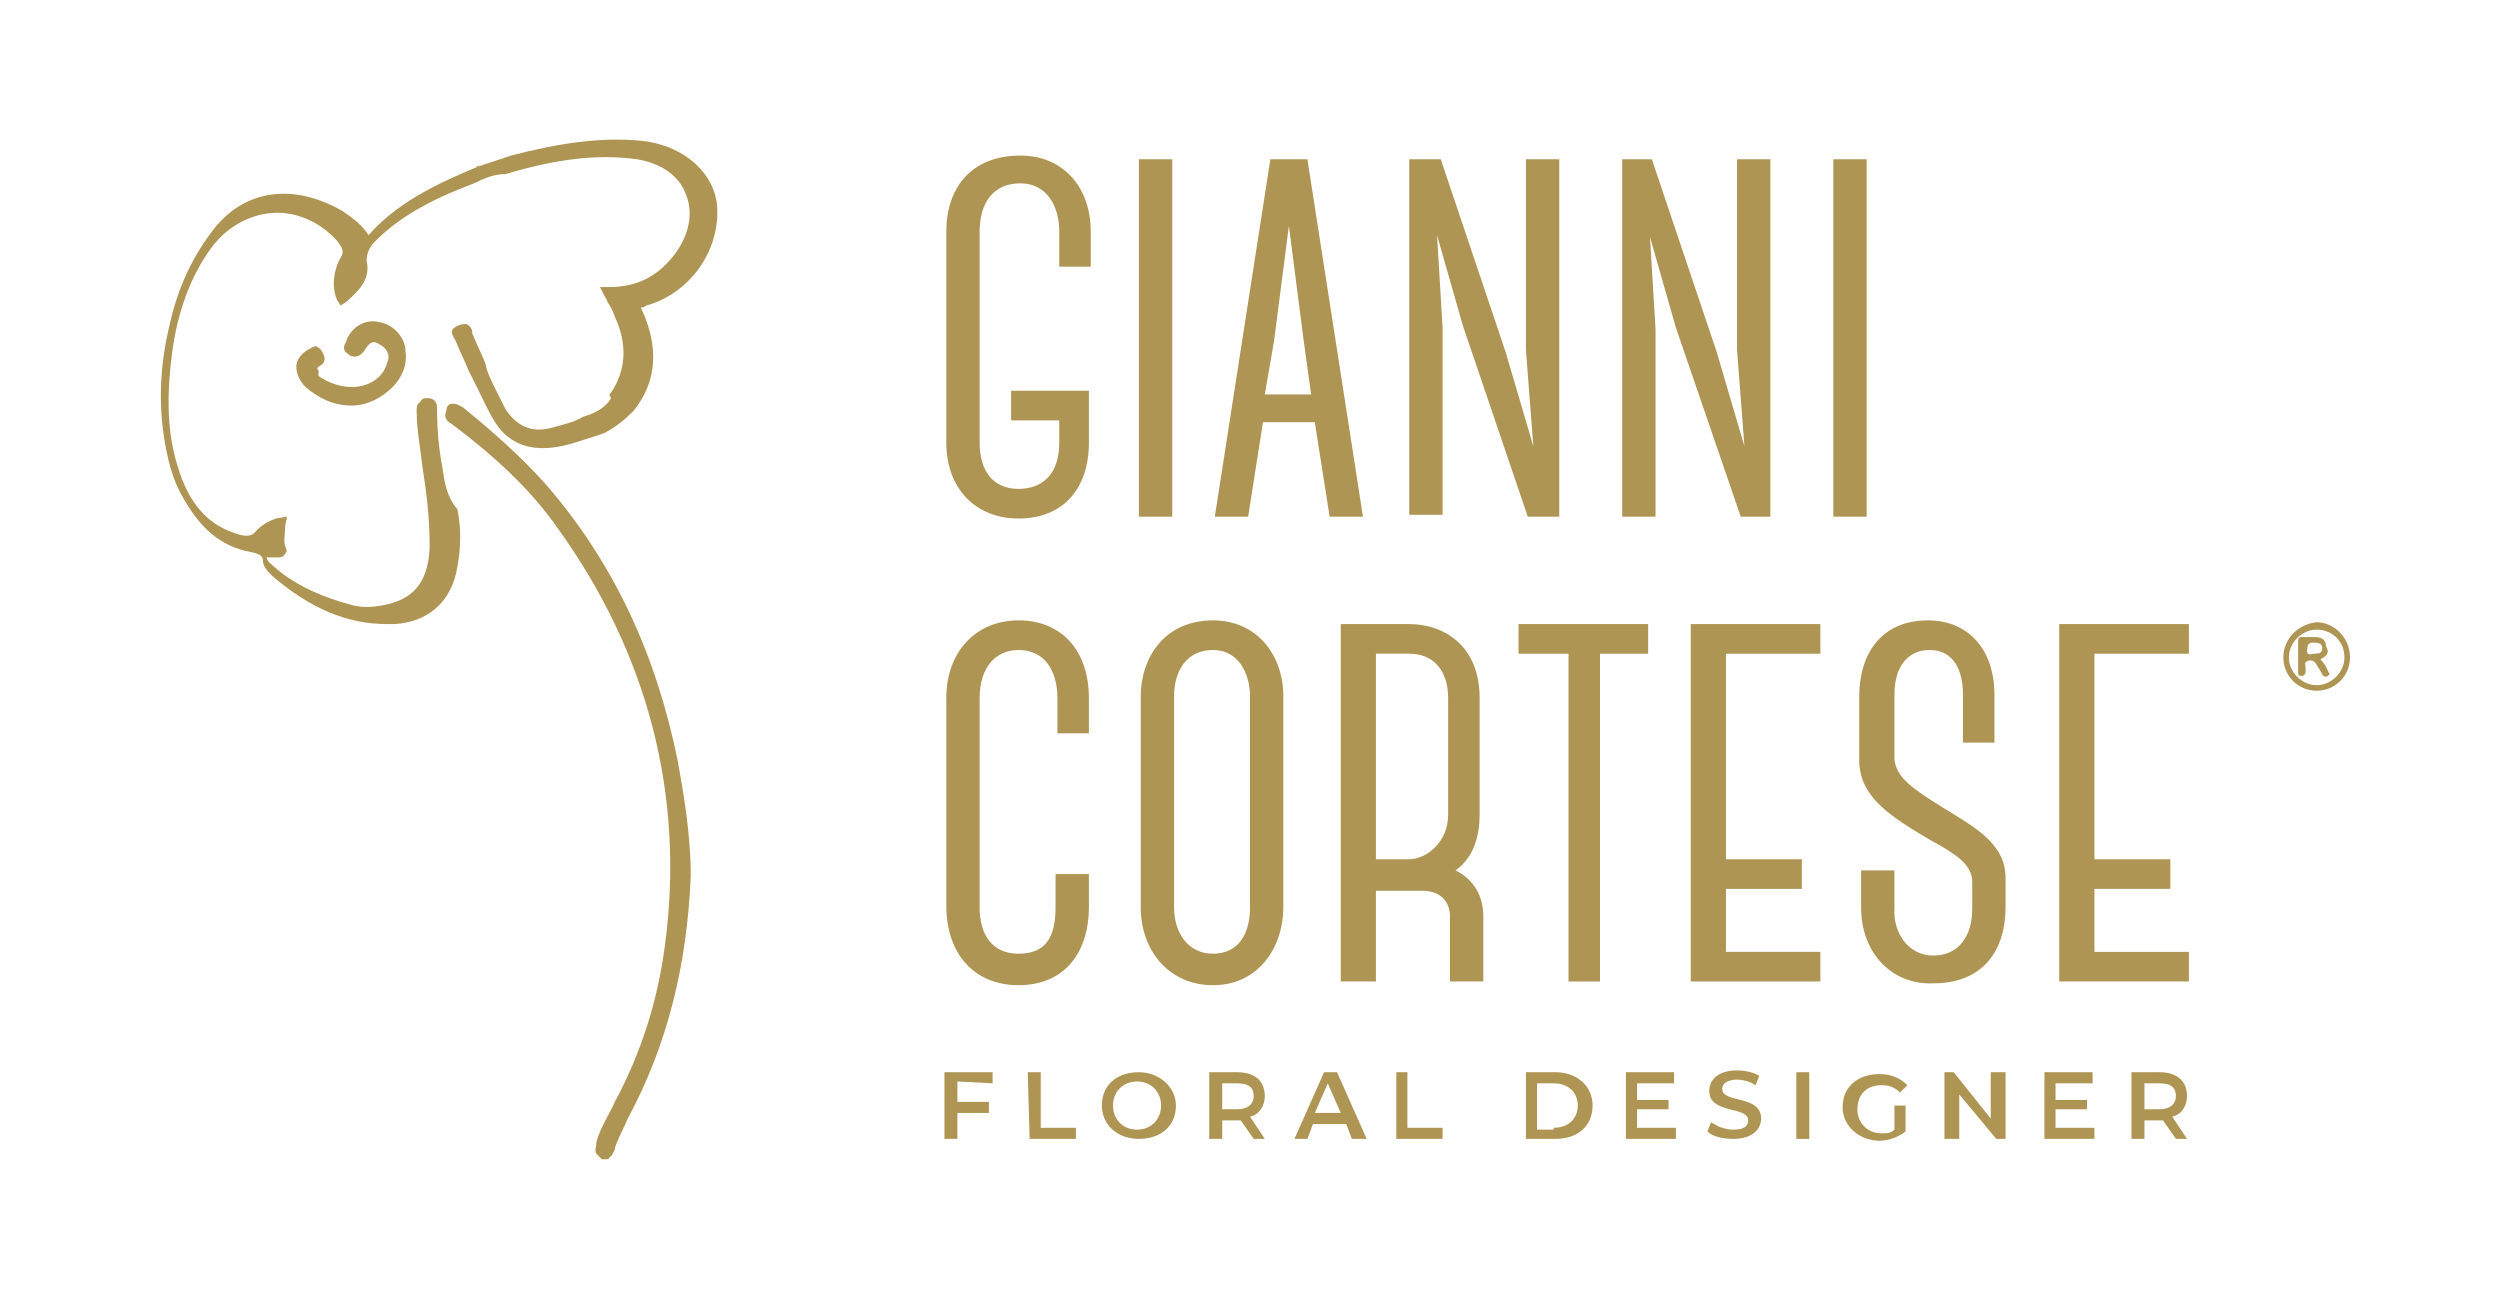<?xml version="1.0" encoding="utf-8"?>
<!-- Generator: Adobe Illustrator 23.0.1, SVG Export Plug-In . SVG Version: 6.00 Build 0)  -->
<!DOCTYPE svg PUBLIC "-//W3C//DTD SVG 1.1//EN" "http://www.w3.org/Graphics/SVG/1.1/DTD/svg11.dtd">
<svg version="1.1" id="Livello_1" xmlns:x="http://ns.adobe.com/Extensibility/1.0/" xmlns:i="http://ns.adobe.com/AdobeIllustrator/10.0/" xmlns:graph="http://ns.adobe.com/Graphs/1.0/"
	 xmlns="http://www.w3.org/2000/svg" xmlns:xlink="http://www.w3.org/1999/xlink" x="0px" y="0px" width="135px" height="70px"
	 viewBox="0 0 135 70" style="enable-background:new 0 0 135 70;" xml:space="preserve">
<style type="text/css">
	.st0{fill:#AE9553;}
	.st1{fill-rule:evenodd;clip-rule:evenodd;fill:#AE9553;}
</style>
<g>
	<g>
		<path class="st0" d="M58.8,21.1v2.8c0,2.5-1.4,4.1-3.8,4.1c-2.3,0-3.9-1.6-3.9-4.1V12.5c0-2.3,1.3-4.1,4-4.1
			c2.3,0,3.8,1.7,3.8,4.1v1.9h-1.7v-1.9c0-1.4-0.7-2.6-2.1-2.6c-1.5,0-2.2,1.1-2.2,2.6v11.4c0,1.5,0.7,2.5,2.1,2.5
			c1.3,0,2.2-0.8,2.2-2.5v-1.2h-2.6v-1.6C54.6,21.1,58.8,21.1,58.8,21.1z"/>
		<path class="st0" d="M61.5,27.9V8.6h1.8v19.3H61.5z"/>
		<path class="st0" d="M71,22.8L71,22.8l-2.8,0l-0.8,5.1h-1.8l3-19.3h2l3,19.3h-1.8L71,22.8z M70.8,21.3l-0.4-2.9l-0.8-6.2l-0.8,6.2
			l-0.5,2.9H70.8z"/>
		<path class="st0" d="M77.8,8.6l3.5,10.4l1.5,5.1l-0.4-5.2V8.6h1.8v19.3h-1.7L79,17.6l-1.4-4.9l0.3,5v10.1h-1.8V8.6H77.8z"/>
		<path class="st0" d="M89.2,8.6l3.5,10.4l1.5,5.1l-0.4-5.2V8.6h1.8v19.3H94l-3.5-10.2l-1.4-4.9l0.3,5v10.1h-1.8V8.6H89.2z"/>
		<path class="st0" d="M99,27.9V8.6h1.8v19.3H99z"/>
		<path class="st0" d="M51.1,48.9V37.7c0-2.5,1.6-4.2,3.9-4.2c2.3,0,3.8,1.6,3.8,4.2v1.9h-1.7v-1.9c0-1.5-0.7-2.6-2.1-2.6
			c-1.2,0-2.1,0.9-2.1,2.6V49c0,1.5,0.7,2.5,2.1,2.5c1.4,0,2-0.8,2-2.5v-1.8h1.8V49c0,2.3-1.2,4.2-3.8,4.2
			C52.6,53.2,51.1,51.5,51.1,48.9z"/>
		<path class="st0" d="M61.6,49V37.6c0-2.1,1.3-4.1,3.9-4.1c2.4,0,3.8,1.9,3.8,4.1V49c0,2.1-1.3,4.2-3.8,4.2
			C63.1,53.2,61.6,51.3,61.6,49z M63.4,37.6V49c0,1.3,0.7,2.5,2.1,2.5c1.4,0,2-1.1,2-2.5V37.6c0-1.2-0.6-2.5-2-2.5
			C64.1,35.1,63.4,36.2,63.4,37.6z"/>
		<path class="st0" d="M80.1,53h-1.8v-3.5c0-0.8-0.5-1.4-1.5-1.4h-2.5V53h-1.9V33.7h3.7c1.8,0,3.8,1.1,3.8,4V44c0,1.1-0.3,2.3-1.3,3
			c1,0.5,1.5,1.4,1.5,2.5L80.1,53L80.1,53z M74.3,46.4h1.8c0.9,0,2.1-0.9,2.1-2.4v-6.3c0-1.5-0.8-2.4-2.1-2.4h-1.8V46.4z"/>
		<path class="st0" d="M89,35.3h-2.6V53h-1.7V35.3H82v-1.6h7L89,35.3L89,35.3z"/>
		<path class="st0" d="M93.2,35.3v11.1h4.1v1.6h-4.1v3.4h5.1V53h-7V33.7h7v1.6L93.2,35.3L93.2,35.3z"/>
		<path class="st0" d="M100.5,49v-2h1.8v2c-0.1,1.3,0.7,2.6,2.1,2.6c1.4,0,2.1-1.1,2.1-2.5v-1.5c0-0.9-0.9-1.5-2.2-2.2
			c-2.2-1.3-3.8-2.3-3.9-4.2v-3.6c0-2.3,1.2-4.1,3.7-4.1c2.3,0,3.6,1.7,3.6,4v2.6h-1.7v-2.6c0-1.3-0.5-2.4-1.8-2.4
			c-1.1,0-1.9,0.8-1.9,2.4v3.5c0.1,1,1,1.6,2.6,2.6c1.6,1,3.4,1.9,3.4,3.8V49c0,2.3-1.2,4.1-3.9,4.1C102.2,53.2,100.5,51.5,100.5,49
			z"/>
		<path class="st0" d="M113.1,35.3v11.1h4.1v1.6h-4.1v3.4h5.1V53h-7V33.7h7v1.6L113.1,35.3L113.1,35.3z"/>
		<g>
			<g>
				<path class="st0" d="M51.7,58.4v1.1h1.7v0.6h-1.7v1.4H51v-3.6h2.6v0.6L51.7,58.4L51.7,58.4z"/>
				<path class="st0" d="M55.5,57.9h0.7v3h1.9v0.6h-2.5L55.5,57.9L55.5,57.9z"/>
				<path class="st0" d="M59.5,59.7c0-1.1,0.8-1.8,2-1.8c1.1,0,2,0.8,2,1.8c0,1.1-0.8,1.8-2,1.8C60.3,61.5,59.5,60.7,59.5,59.7z
					 M62.7,59.7c0-0.7-0.5-1.3-1.3-1.3c-0.7,0-1.3,0.5-1.3,1.3c0,0.7,0.5,1.3,1.3,1.3C62.2,61,62.7,60.4,62.7,59.7z"/>
				<path class="st0" d="M67.7,61.5l-0.7-1c0,0-0.1,0-0.2,0H66v1h-0.7v-3.6h1.5c1,0,1.5,0.5,1.5,1.3c0,0.5-0.3,1-0.8,1.1l0.8,1.2
					L67.7,61.5L67.7,61.5z M66.8,58.5H66v1.4h0.8c0.6,0,0.9-0.3,0.9-0.7C67.7,58.7,67.4,58.5,66.8,58.5z"/>
				<path class="st0" d="M72.7,60.7h-1.8l-0.3,0.8h-0.7l1.6-3.6h0.7l1.6,3.6H73L72.7,60.7z M72.4,60.1l-0.7-1.6l-0.7,1.6H72.4z"/>
				<path class="st0" d="M75.4,57.9H76v3h1.9v0.6h-2.5V57.9L75.4,57.9z"/>
				<path class="st0" d="M82.4,57.9h1.6c1.1,0,2,0.7,2,1.8c0,1.1-0.8,1.8-2,1.8h-1.6V57.9z M83.9,60.9c0.8,0,1.3-0.5,1.3-1.2
					s-0.5-1.2-1.3-1.2H83v2.5H83.9z"/>
				<path class="st0" d="M90.5,60.9v0.6h-2.7v-3.6h2.6v0.6h-2v0.9h1.7v0.5h-1.7v1H90.5z"/>
				<path class="st0" d="M92.2,61.1l0.2-0.5c0.3,0.2,0.7,0.4,1.2,0.4c0.6,0,0.8-0.2,0.8-0.5c0-0.8-2.1-0.3-2.1-1.6
					c0-0.6,0.5-1.1,1.5-1.1c0.4,0,0.9,0.1,1.2,0.3l-0.2,0.5c-0.3-0.2-0.7-0.3-1-0.3c-0.5,0-0.8,0.2-0.8,0.5c0,0.8,2.1,0.3,2.1,1.6
					c0,0.6-0.5,1.1-1.5,1.1C93.1,61.5,92.5,61.4,92.2,61.1z"/>
				<path class="st0" d="M97,57.9h0.7v3.6H97V57.9z"/>
				<path class="st0" d="M102.3,59.7h0.6v1.4c-0.4,0.3-0.9,0.5-1.4,0.5c-1.1,0-2-0.8-2-1.8c0-1.1,0.8-1.8,2-1.8
					c0.6,0,1.1,0.2,1.5,0.6l-0.4,0.4c-0.3-0.3-0.6-0.4-1-0.4c-0.8,0-1.3,0.5-1.3,1.3c0,0.7,0.5,1.3,1.3,1.3c0.3,0,0.5,0,0.7-0.2
					L102.3,59.7L102.3,59.7z"/>
				<path class="st0" d="M108.3,57.9v3.6h-0.5l-2-2.4v2.4H105v-3.6h0.5l2,2.5v-2.5H108.3z"/>
				<path class="st0" d="M113.1,60.9v0.6h-2.7v-3.6h2.6v0.6h-2v0.9h1.7v0.5h-1.7v1H113.1z"/>
				<path class="st0" d="M117.5,61.5l-0.7-1c0,0-0.1,0-0.2,0h-0.8v1h-0.7v-3.6h1.5c1,0,1.5,0.5,1.5,1.3c0,0.5-0.3,1-0.8,1.1l0.8,1.2
					L117.5,61.5L117.5,61.5z M116.6,58.5h-0.8v1.4h0.8c0.6,0,0.9-0.3,0.9-0.7C117.5,58.7,117.2,58.5,116.6,58.5z"/>
			</g>
		</g>
	</g>
	<g>
		<path class="st0" d="M23.9,25.3c-0.2-1-0.3-2.1-0.3-3.3c0-0.4-0.3-0.5-0.5-0.5s-0.3,0-0.4,0.2c-0.2,0.1-0.2,0.3-0.2,0.5
			c0,1,0.2,2,0.3,2.9l0.1,0.7c0.2,1.3,0.3,2.5,0.3,3.8c-0.1,1.9-0.9,2.8-2.6,3.1c-0.6,0.1-1,0.1-1.5,0c-1.9-0.5-3.3-1.2-4.3-2.1
			c-0.1-0.1-0.4-0.3-0.4-0.5c0,0,0.1,0,0.1,0c0.2,0,0.3,0,0.5,0c0.1,0,0.3,0,0.4-0.2c0.1-0.1,0.1-0.2,0-0.4c-0.1-0.3,0-0.7,0-1.1
			l0.1-0.5L14.9,28c-0.3,0.1-0.7,0.3-1,0.6c-0.3,0.4-0.6,0.4-1.2,0.2c-1.5-0.5-2.5-1.6-3.1-3.6C9,23.3,9,21.3,9.3,19
			c0.3-2.2,1-4.1,2.1-5.6c0.8-1.1,2-1.8,3.3-1.9c1.3-0.1,2.6,0.5,3.5,1.5c0.3,0.4,0.4,0.6,0.2,0.9c-0.4,0.7-0.5,1.6-0.2,2.3l0.2,0.3
			l0.3-0.2c0.8-0.7,1.3-1.3,1.1-2.2c0-0.4,0.1-0.6,0.3-0.9c1.3-1.4,3.1-2.4,5.5-3.3c0.6-0.3,1.1-0.5,1.7-0.5
			c2.7-0.8,4.9-1.1,7.1-0.8c1.2,0.2,2.2,0.8,2.6,1.8c0.5,1.1,0.2,2.4-0.7,3.5c-0.9,1.1-2,1.6-3.4,1.6h-0.5l0.2,0.4
			c0.1,0.2,0.2,0.3,0.2,0.4c0.2,0.3,0.3,0.5,0.4,0.8c0.7,1.5,0.6,2.9-0.2,4.1c0,0-0.1,0.1-0.1,0.1L33,21.5c-0.3,0.5-0.8,0.8-1.5,1
			c-0.5,0.3-1,0.4-1.7,0.6c-1.1,0.3-1.9-0.1-2.5-1c-0.2-0.4-0.4-0.8-0.6-1.2s-0.4-0.8-0.5-1.3c-0.2-0.5-0.5-1.1-0.7-1.6
			c0,0,0,0,0-0.1c0-0.1-0.1-0.3-0.3-0.4c-0.2,0-0.3,0-0.5,0.1c-0.2,0.1-0.3,0.2-0.3,0.3c0,0.2,0.1,0.3,0.2,0.5l0,0
			c0.2,0.5,0.5,1.1,0.7,1.6l0.5,1c0.3,0.6,0.6,1.3,1,1.9c0.6,0.9,1.5,1.3,2.5,1.3l0,0c1.1,0,2-0.4,3-0.7l0.3-0.1
			c0.6-0.3,1.1-0.7,1.6-1.2c1.3-1.6,1.4-3.5,0.4-5.6c0.1,0,0.2,0,0.3-0.1c2.5-0.7,4.1-3.2,3.8-5.6c-0.3-1.8-2-3.1-4.1-3.3
			c-2.1-0.2-4.3,0.1-7,0.8l-1.8,0.6l-0.1,0c0.2-0.1,0.2-0.1,0.1,0c-2.4,1-4.4,2-5.9,3.7c-0.3-0.5-0.8-0.9-1.4-1.3
			c-2.6-1.5-5.2-1.2-6.9,0.9c-1.1,1.4-2,3.1-2.5,5.5c-0.7,3-0.3,5.3-0.3,5.4c0.2,1.5,0.5,2.7,1.1,3.7c0.9,1.6,2,2.6,3.6,2.9
			c0.5,0.1,0.7,0.2,0.7,0.5c0,0.3,0.3,0.6,0.5,0.8c2.1,1.8,4.1,2.6,6.2,2.6c0.2,0,0.3,0,0.4,0c1.8-0.1,3.1-1.2,3.4-3.1
			c0.2-1.1,0.2-2.1,0-3.1C24.1,26.8,24,26,23.9,25.3z"/>
		<path class="st0" d="M29.6,26.3c-1.4-1.6-3-3-4.6-4.3c-0.2-0.1-0.3-0.2-0.6-0.2c-0.2,0-0.3,0.2-0.3,0.4c-0.1,0.2-0.1,0.5,0.3,0.7
			c0,0,0,0,0,0c2.4,1.8,4.3,3.6,5.7,5.6C35,35.3,37,43,35.9,51.1c-0.4,3-1.3,5.8-2.7,8.4c-0.3,0.7-0.8,1.4-1,2.2c0,0,0,0,0,0.1
			c0,0.1-0.1,0.3,0,0.5c0.1,0.1,0.2,0.2,0.3,0.3c0.1,0,0.1,0,0.2,0c0.1,0,0.2,0,0.2-0.1c0.2-0.1,0.2-0.3,0.3-0.4V62
			c0.2-0.6,0.5-1.1,0.7-1.6c2.1-3.9,3.2-8.2,3.4-13.1l0,0c0-2.3-0.4-4.5-0.7-6.2C35.4,35.2,33.1,30.4,29.6,26.3z"/>
		<path class="st0" d="M17.2,19.8c0.2-0.1,0.5-0.3,0.2-0.8c-0.1-0.2-0.2-0.2-0.3-0.3c-0.2,0-0.3,0.1-0.5,0.2
			c-0.3,0.2-0.6,0.5-0.6,0.9c0,0.4,0.2,0.8,0.5,1.1c0.7,0.6,1.5,1,2.5,1h0c0.8,0,1.6-0.4,2.2-1c0.5-0.5,0.8-1.2,0.7-1.9
			c0-0.8-0.7-1.5-1.4-1.6c-0.7-0.2-1.5,0.2-1.8,1c0,0.1-0.2,0.3-0.1,0.5c0,0.1,0.2,0.2,0.3,0.3c0.5,0.2,0.7-0.2,0.8-0.3
			c0.3-0.5,0.5-0.5,0.8-0.3c0.4,0.2,0.6,0.6,0.4,1c-0.2,0.8-1,1.3-1.9,1.3c-0.7,0-1.4-0.3-1.8-0.6C17.2,20,17.2,20,17.2,20
			C17.1,19.9,17.1,19.9,17.2,19.8z"/>
	</g>
	<path class="st1" d="M126.9,35.5c0,1-0.8,1.8-1.8,1.8c-1,0-1.8-0.8-1.8-1.8c0-1,0.8-1.8,1.8-1.9C126,33.6,126.9,34.4,126.9,35.5z
		 M125.1,34c-0.8,0-1.5,0.7-1.5,1.5c0,0.8,0.7,1.5,1.5,1.5c0.8,0,1.5-0.7,1.5-1.5C126.6,34.6,125.9,34,125.1,34z"/>
	<path class="st1" d="M125.3,35.6c0.2,0.2,0.3,0.4,0.4,0.6c0,0.1,0.2,0.2,0,0.3c-0.1,0.1-0.3,0-0.3-0.1c-0.1-0.2-0.2-0.3-0.3-0.5
		c-0.1-0.2-0.3-0.3-0.5-0.2c-0.2,0.1-0.1,0.2-0.1,0.3c0,0.1,0,0.2,0,0.3c0,0.1-0.1,0.2-0.2,0.2c-0.1,0-0.2,0-0.2-0.2
		c0-0.6,0-1.1,0-1.7c0-0.2,0.1-0.2,0.2-0.2c0.2,0,0.5,0,0.7,0c0.3,0,0.6,0.1,0.6,0.5C125.8,35.2,125.7,35.4,125.3,35.6z M124.9,35.3
		c0.3,0,0.5,0,0.5-0.3s-0.3-0.3-0.5-0.3c-0.2,0-0.3,0.1-0.3,0.3C124.5,35.3,124.7,35.4,124.9,35.3z"/>
</g>
</svg>
